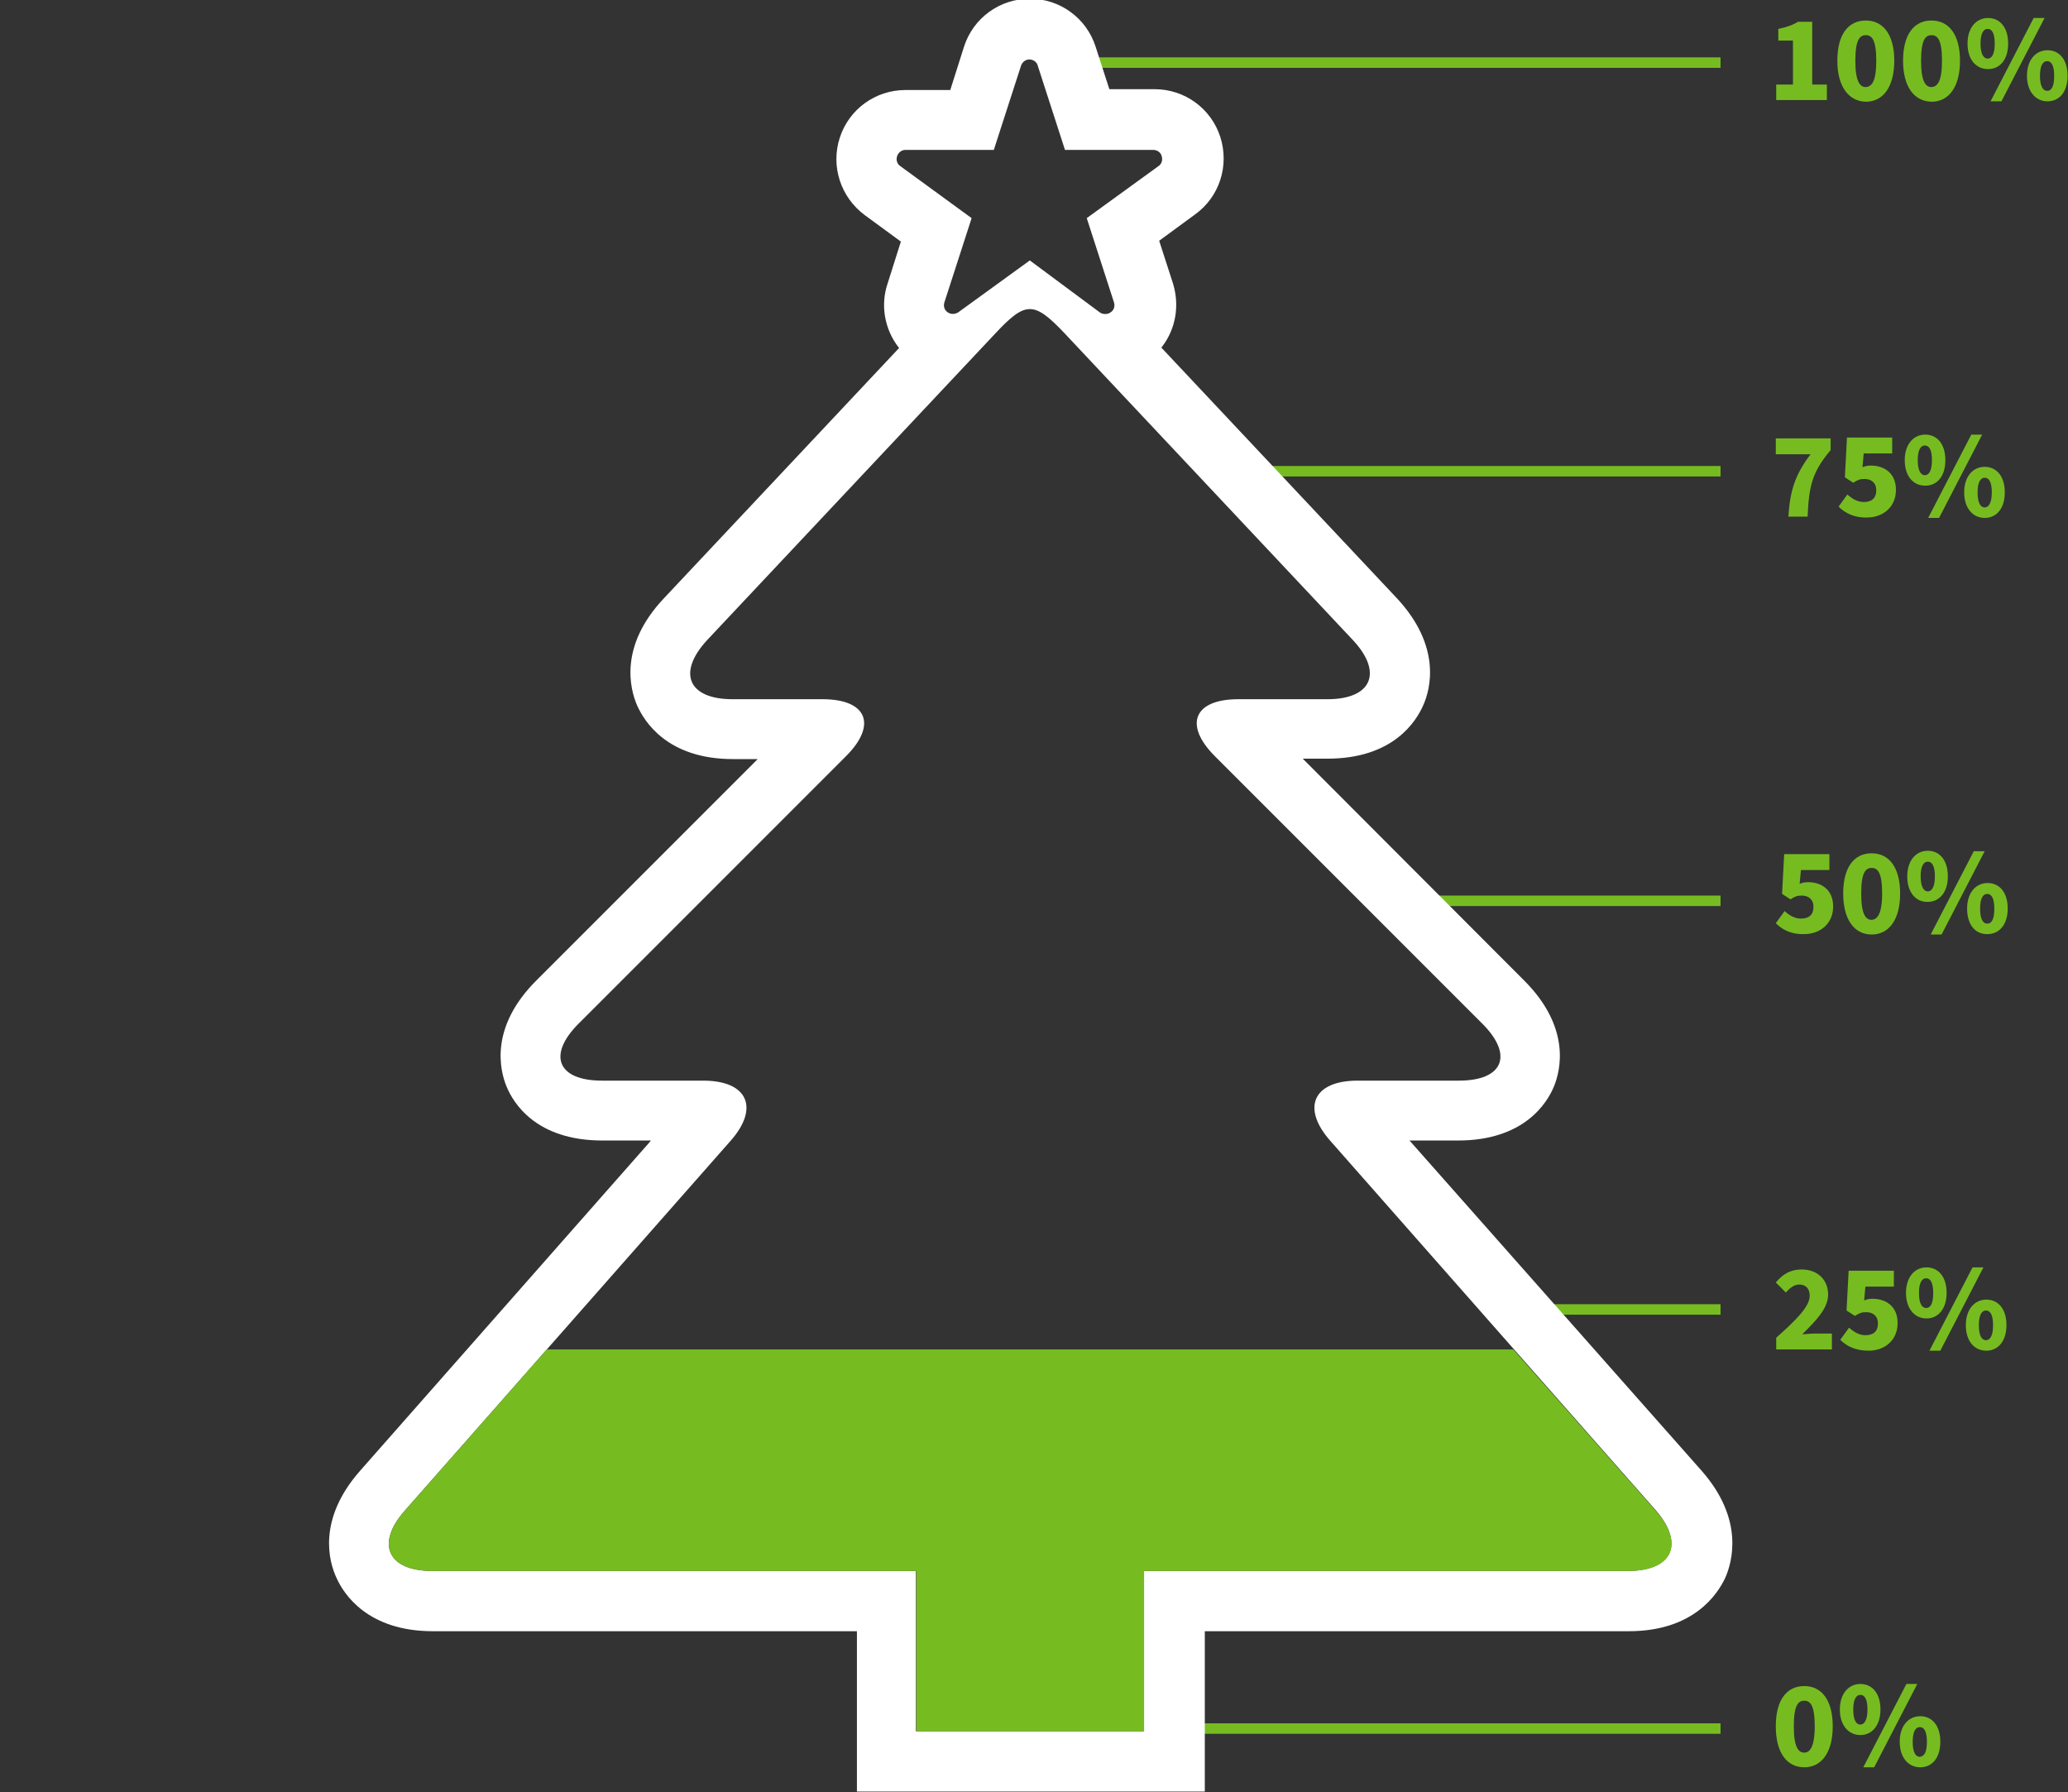 <?xml version="1.0" encoding="utf-8"?>
<!-- Generator: Adobe Illustrator 27.9.0, SVG Export Plug-In . SVG Version: 6.00 Build 0)  -->
<svg version="1.1" id="Layer_1" xmlns="http://www.w3.org/2000/svg" xmlns:xlink="http://www.w3.org/1999/xlink" x="0px" y="0px"
	 viewBox="0 0 494 428" style="enable-background:new 0 0 494 428;" xml:space="preserve">
<rect x="0" y="0" width="494" height="428" fill="#333333" stroke="none"/>
<style type="text/css">
	.st0{fill:#76BC21;}
	.st1{fill:#FFFFFF;}
</style>
<rect x="251.4" y="13.7" class="st0" width="159.6" height="2.5"/>
<g>
	<path class="st0" d="M424.2,20.2h4.1V9.7h-3.5V6.9c2-0.4,3.4-0.9,4.7-1.7h3.4v15h3.5v3.7h-12.1V20.2z"/>
	<path class="st0" d="M438.9,14.5c0-6.4,2.7-9.6,6.8-9.6c4.1,0,6.8,3.3,6.8,9.6s-2.7,9.8-6.8,9.8C441.7,24.2,438.9,20.8,438.9,14.5z
		 M448.2,14.5c0-5.1-1.1-6.1-2.5-6.1c-1.4,0-2.5,1-2.5,6.1c0,5,1.1,6.3,2.5,6.3C447.1,20.7,448.2,19.5,448.2,14.5z"/>
	<path class="st0" d="M454.6,14.5c0-6.4,2.7-9.6,6.8-9.6c4.1,0,6.8,3.3,6.8,9.6s-2.7,9.8-6.8,9.8C457.3,24.2,454.6,20.8,454.6,14.5z
		 M463.9,14.5c0-5.1-1.1-6.1-2.5-6.1c-1.4,0-2.5,1-2.5,6.1c0,5,1.1,6.3,2.5,6.3C462.8,20.7,463.9,19.5,463.9,14.5z"/>
	<path class="st0" d="M470,10.4c0-3.8,2.1-6.1,4.9-6.1c2.8,0,4.8,2.2,4.8,6.1s-2,6.1-4.8,6.1C472,16.5,470,14.2,470,10.4z
		 M476.5,10.4c0-2.7-0.8-3.5-1.7-3.5c-0.9,0-1.7,0.9-1.7,3.5s0.8,3.6,1.7,3.6C475.7,14,476.5,13.1,476.5,10.4z M485.8,4.3h2.6
		l-10.3,19.9h-2.6L485.8,4.3z M484.2,18.1c0-3.8,2.1-6.1,4.9-6.1c2.8,0,4.8,2.2,4.8,6.1s-2,6.1-4.8,6.1
		C486.3,24.2,484.2,21.9,484.2,18.1z M490.7,18.1c0-2.7-0.8-3.5-1.7-3.5c-0.9,0-1.7,0.9-1.7,3.5s0.8,3.6,1.7,3.6
		C490,21.7,490.7,20.8,490.7,18.1z"/>
</g>
<rect x="300.5" y="111.3" class="st0" width="110.5" height="2.5"/>
<g>
	<path class="st0" d="M432.5,108.5h-8.3v-3.8h13.1v2.8c-4.4,5.2-5.2,8.6-5.5,15.9h-4.6C427.6,117.2,428.8,113.4,432.5,108.5z"/>
	<path class="st0" d="M439.2,121l2.1-2.9c1.1,1,2.4,1.8,3.9,1.8c1.9,0,3-0.9,3-2.8c0-1.8-1.2-2.7-2.8-2.7c-1.1,0-1.6,0.2-2.7,0.9
		l-2-1.3l0.5-9.5H452v3.8h-6.8l-0.3,3.3c0.7-0.3,1.3-0.4,2-0.4c3.2,0,6,1.8,6,5.8c0,4.2-3.2,6.6-6.9,6.6
		C442.9,123.7,440.7,122.5,439.2,121z"/>
	<path class="st0" d="M455,109.9c0-3.8,2.1-6.1,4.9-6.1c2.8,0,4.8,2.2,4.8,6.1s-2,6.1-4.8,6.1C457,116,455,113.7,455,109.9z
		 M461.5,109.9c0-2.7-0.8-3.5-1.7-3.5s-1.7,0.9-1.7,3.5s0.8,3.6,1.7,3.6S461.5,112.6,461.5,109.9z M470.9,103.8h2.6l-10.3,19.9h-2.6
		L470.9,103.8z M469.2,117.6c0-3.8,2.1-6.1,4.9-6.1c2.8,0,4.8,2.2,4.8,6.1s-2,6.1-4.8,6.1C471.3,123.7,469.2,121.4,469.2,117.6z
		 M475.8,117.6c0-2.7-0.8-3.5-1.7-3.5s-1.7,0.9-1.7,3.5c0,2.7,0.8,3.6,1.7,3.6S475.8,120.2,475.8,117.6z"/>
</g>
<rect x="339.8" y="213.9" class="st0" width="71.2" height="2.5"/>
<g>
	<path class="st0" d="M424.2,220.5l2.1-2.9c1.1,1,2.4,1.8,3.9,1.8c1.9,0,3-0.9,3-2.8c0-1.8-1.2-2.7-2.8-2.7c-1.1,0-1.6,0.2-2.7,0.9
		l-2-1.3l0.5-9.5H437v3.8h-6.8l-0.3,3.3c0.7-0.3,1.3-0.4,2-0.4c3.2,0,6,1.8,6,5.8c0,4.2-3.2,6.6-6.9,6.6
		C427.8,223.2,425.7,222,424.2,220.5z"/>
	<path class="st0" d="M440.3,213.4c0-6.4,2.7-9.6,6.8-9.6c4.1,0,6.8,3.3,6.8,9.6s-2.7,9.8-6.8,9.8
		C443,223.2,440.3,219.7,440.3,213.4z M449.6,213.4c0-5.1-1.1-6.1-2.5-6.1c-1.4,0-2.5,1-2.5,6.1c0,5,1.1,6.3,2.5,6.3
		C448.4,219.6,449.6,218.4,449.6,213.4z"/>
	<path class="st0" d="M455.6,209.3c0-3.8,2.1-6.1,4.9-6.1c2.8,0,4.8,2.2,4.8,6.1c0,3.8-2,6.1-4.8,6.1
		C457.7,215.5,455.6,213.2,455.6,209.3z M462.2,209.3c0-2.7-0.8-3.5-1.7-3.5c-0.9,0-1.7,0.9-1.7,3.5s0.8,3.6,1.7,3.6
		C461.4,212.9,462.2,212,462.2,209.3z M471.5,203.3h2.6l-10.3,19.9h-2.6L471.5,203.3z M469.9,217c0-3.8,2.1-6.1,4.9-6.1
		c2.8,0,4.8,2.2,4.8,6.1c0,3.8-2,6.1-4.8,6.1C471.9,223.2,469.9,220.9,469.9,217z M476.4,217c0-2.7-0.8-3.5-1.7-3.5
		c-0.9,0-1.7,0.9-1.7,3.5c0,2.7,0.8,3.6,1.7,3.6C475.7,220.6,476.4,219.7,476.4,217z"/>
</g>
<rect x="361.9" y="311.5" class="st0" width="49.1" height="2.5"/>
<g>
	<path class="st0" d="M424.3,319.5c4.6-4.1,8-7.4,8-10c0-1.8-1-2.7-2.5-2.7c-1.3,0-2.3,0.9-3.2,1.9l-2.4-2.4
		c1.8-2.1,3.6-3.1,6.2-3.1c3.7,0,6.3,2.4,6.3,6c0,3.4-3.1,6.4-6.2,9.5c1-0.1,2.3-0.2,3.1-0.2h4v3.8h-13.3V319.5z"/>
	<path class="st0" d="M439.6,320l2.1-2.9c1.1,1,2.4,1.8,3.9,1.8c1.9,0,3-0.9,3-2.8c0-1.8-1.2-2.7-2.8-2.7c-1.1,0-1.6,0.2-2.7,0.9
		l-2-1.3l0.5-9.5h10.8v3.8h-6.8l-0.3,3.3c0.7-0.3,1.3-0.4,2-0.4c3.2,0,6,1.8,6,5.8c0,4.2-3.2,6.6-6.9,6.6
		C443.2,322.6,441.1,321.5,439.6,320z"/>
	<path class="st0" d="M455.3,308.8c0-3.8,2.1-6.1,4.9-6.1c2.8,0,4.8,2.2,4.8,6.1c0,3.8-2,6.1-4.8,6.1
		C457.4,314.9,455.3,312.6,455.3,308.8z M461.8,308.8c0-2.7-0.8-3.5-1.7-3.5c-0.9,0-1.7,0.9-1.7,3.5c0,2.7,0.8,3.6,1.7,3.6
		C461.1,312.4,461.8,311.5,461.8,308.8z M471.2,302.7h2.6l-10.3,19.9h-2.6L471.2,302.7z M469.6,316.5c0-3.8,2.1-6.1,4.9-6.1
		c2.8,0,4.8,2.2,4.8,6.1c0,3.8-2,6.1-4.8,6.1C471.6,322.6,469.6,320.3,469.6,316.5z M476.1,316.5c0-2.7-0.8-3.5-1.7-3.5
		c-0.9,0-1.7,0.9-1.7,3.5c0,2.7,0.8,3.6,1.7,3.6C475.3,320.1,476.1,319.2,476.1,316.5z"/>
</g>
<rect x="278.4" y="411.6" class="st0" width="132.6" height="2.5"/>
<g>
	<path class="st0" d="M424.2,412.3c0-6.4,2.7-9.6,6.8-9.6c4.1,0,6.8,3.3,6.8,9.6s-2.7,9.8-6.8,9.8
		C426.9,422.1,424.2,418.7,424.2,412.3z M433.5,412.3c0-5.1-1.1-6.1-2.5-6.1c-1.4,0-2.5,1-2.5,6.1c0,5,1.1,6.3,2.5,6.3
		C432.3,418.6,433.5,417.3,433.5,412.3z"/>
	<path class="st0" d="M439.5,408.3c0-3.8,2.1-6.1,4.9-6.1c2.8,0,4.8,2.2,4.8,6.1c0,3.8-2,6.1-4.8,6.1
		C441.6,414.4,439.5,412.1,439.5,408.3z M446.1,408.3c0-2.7-0.8-3.5-1.7-3.5c-0.9,0-1.7,0.9-1.7,3.5c0,2.7,0.8,3.6,1.7,3.6
		C445.3,411.9,446.1,410.9,446.1,408.3z M455.4,402.2h2.6l-10.3,19.9h-2.6L455.4,402.2z M453.8,416c0-3.8,2.1-6.1,4.9-6.1
		c2.8,0,4.8,2.2,4.8,6.1s-2,6.1-4.8,6.1C455.9,422.1,453.8,419.8,453.8,416z M460.3,416c0-2.7-0.8-3.5-1.7-3.5
		c-0.9,0-1.7,0.9-1.7,3.5c0,2.7,0.8,3.6,1.7,3.6C459.6,419.5,460.3,418.6,460.3,416z"/>
</g>
<g>
	<path class="st1" d="M336.7,272.4h11.6c15.8,0,21.3-9,22.9-12.9c1.6-3.9,4.1-14.1-7.1-25.3l-52.9-53h5.9c15.7,0,21.2-8.9,22.9-12.8
		c1.7-3.8,4.4-14-6.3-25.5l-56.3-59.9l0.2-0.2c3.3-4.3,4.2-9.9,2.6-15.1l-3.3-10.2l8.6-6.3c5.8-4.2,8.2-11.6,6-18.5
		c-2.2-6.8-8.5-11.4-15.7-11.4H265l-3.3-10.2c-2.2-6.8-8.5-11.4-15.7-11.4c-7.2,0-13.5,4.6-15.7,11.4L227,21.5h-10.7
		c-7.2,0-13.5,4.6-15.7,11.4c-2.2,6.8,0.2,14.2,6,18.5l8.6,6.3L212,67.8c-1.7,5.1-0.7,10.8,2.6,15.1l0.2,0.2l-0.2,0.2l-56.1,59.7
		c-10.7,11.4-8,21.6-6.3,25.5c1.7,3.8,7.2,12.8,22.9,12.8h5.9l-0.6,0.6l-52.3,52.3c-11.2,11.2-8.7,21.4-7.1,25.3
		c1.6,3.9,7,12.9,22.9,12.9h11.6l-0.5,0.6l-69,78.3c-10.3,11.7-7.4,21.8-5.6,25.6c1.7,3.8,7.4,12.7,23,12.7h101.3v38.3h83.1v-38.3
		h101.3c15.5,0,21.2-8.9,23-12.7c1.7-3.8,4.6-14-5.6-25.6L336.7,272.4z M215.1,39.7c-0.8-0.5-1.1-1.5-0.8-2.4c0.3-0.9,1.1-1.5,2-1.5
		h21.1l6.5-20.1c0.3-0.9,1.1-1.5,2-1.5s1.8,0.6,2,1.5l6.5,20.1h21.1c0.9,0,1.8,0.6,2,1.5c0.3,0.9,0,1.9-0.8,2.4l-17.1,12.4l6.5,20.1
		c0.3,0.9,0,1.9-0.8,2.4c-0.4,0.3-0.8,0.4-1.3,0.4c-0.4,0-0.9-0.1-1.3-0.4L246,62.2l-17.1,12.4c-0.8,0.5-1.8,0.5-2.5,0
		c-0.8-0.5-1.1-1.5-0.8-2.4l6.5-20.1L215.1,39.7z M388.9,375.2H273.2v38.3h-54.4v-38.3H103.2c-10.6,0-13.5-6.5-6.5-14.4l77.8-88.3
		c7-7.9,4.1-14.4-6.5-14.4h-24.2c-10.6,0-13.1-6.1-5.6-13.6l63.9-63.9c7.5-7.5,5-13.6-5.6-13.6H175c-10.6,0-13.3-6.3-6.1-14.1
		l68.9-73.3c7.2-7.7,9.2-7.7,16.5,0l68.9,73.3c7.2,7.7,4.5,14.1-6.1,14.1h-21.3c-10.6,0-13.1,6.1-5.6,13.6l63.9,63.9
		c7.5,7.5,5,13.6-5.6,13.6h-24.2c-10.6,0-13.5,6.5-6.5,14.4l77.8,88.3C402.4,368.7,399.5,375.2,388.9,375.2z"/>
</g>
<path class="st0" d="M361.5,322.3H130.6l-33.9,38.5c-7,7.9-4.1,14.4,6.5,14.4h115.7v38.3h54.4v-38.3h115.7c10.6,0,13.5-6.5,6.5-14.4
	L361.5,322.3z"/>
</svg>
